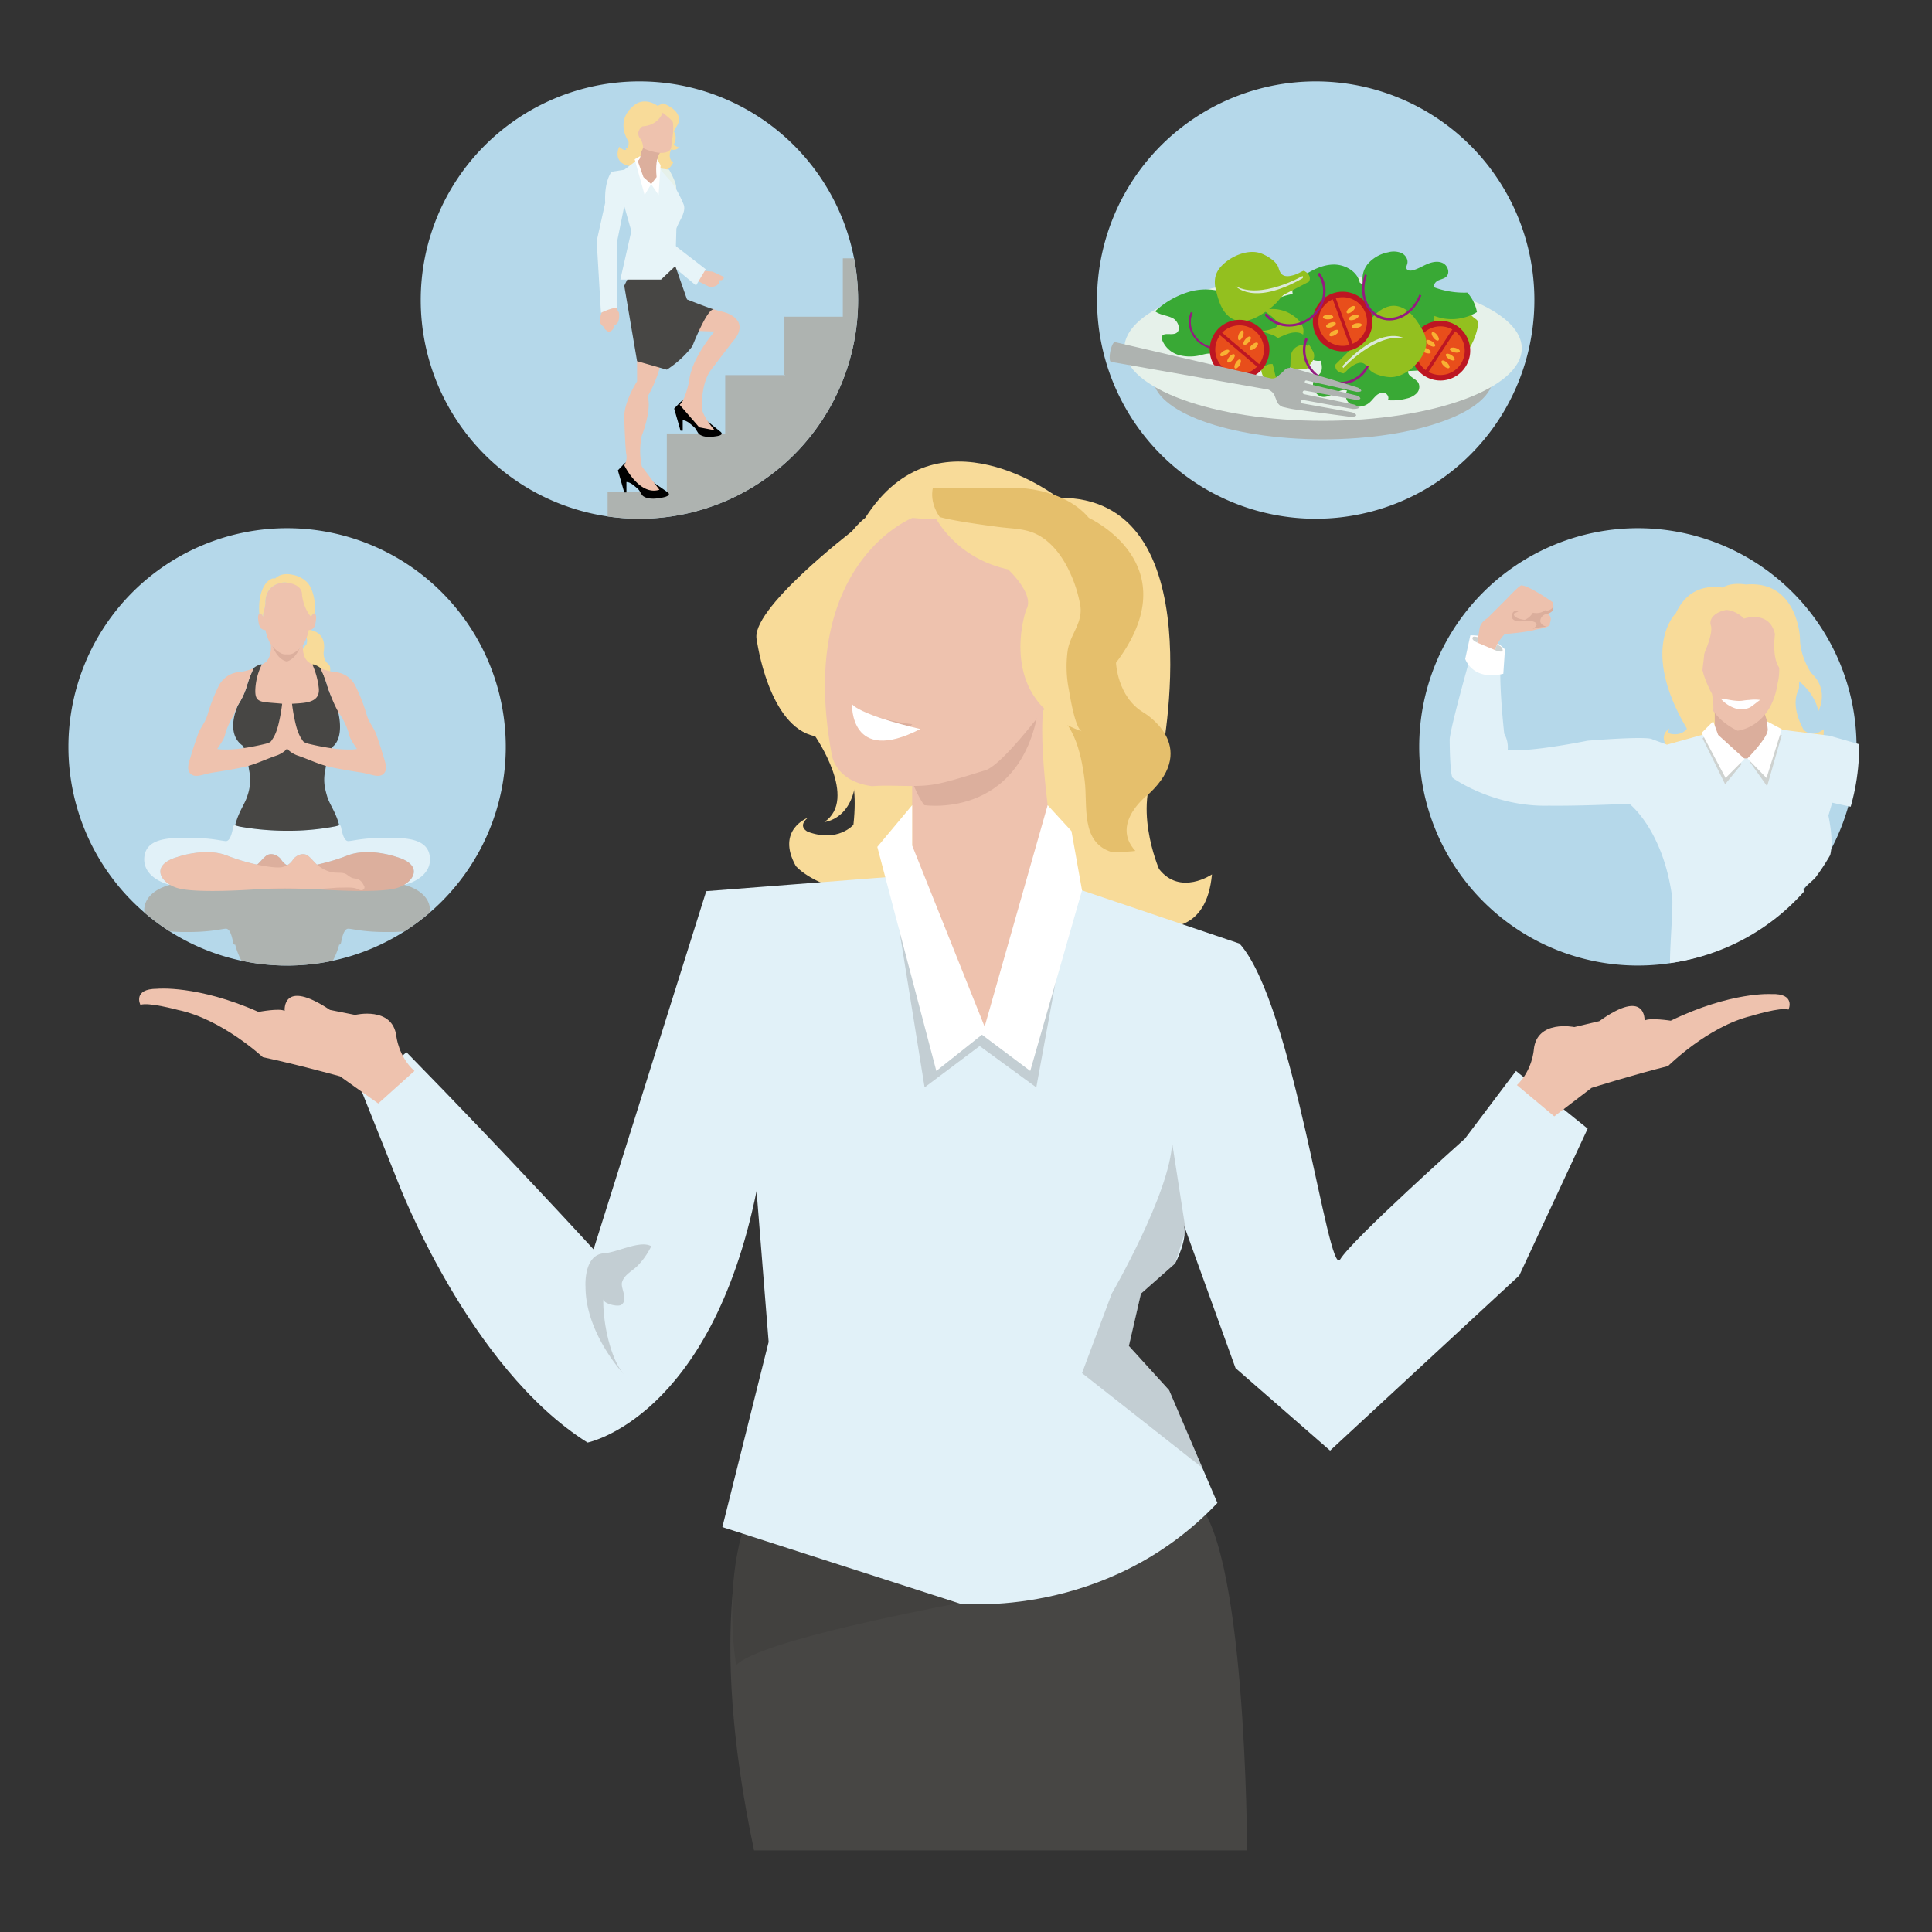 <svg id="Layer_1" data-name="Layer 1" xmlns="http://www.w3.org/2000/svg" xmlns:xlink="http://www.w3.org/1999/xlink" width="1000" height="1000" viewBox="0 0 1000 1000"><rect x="0" y="0" width="1000" height="1000" fill="#333333" stroke="none"/><defs><style>.cls-1{fill:none;}.cls-2{clip-path:url(#clip-path);}.cls-3{fill:#f8db99;}.cls-4{fill:#474644;}.cls-5{fill:#42413f;}.cls-6{fill:#e1f1f8;}.cls-7{fill:#eec2ae;}.cls-8{opacity:0.3;}.cls-9{clip-path:url(#clip-path-3);}.cls-10{fill:#7c7b7b;}.cls-11{clip-path:url(#clip-path-4);}.cls-12{clip-path:url(#clip-path-5);}.cls-13{fill:#fff;}.cls-14{fill:#b5d8ea;}.cls-15{clip-path:url(#clip-path-6);}.cls-16{fill:#aeb3b0;}.cls-17{fill:#dcaf9d;}.cls-18{clip-path:url(#clip-path-8);}.cls-19{fill:#e6f1ea;}.cls-20{fill:#e7f4f8;}.cls-21{fill:#39a935;}.cls-22{fill:#93c01f;}.cls-23{fill:#bd1622;}.cls-24{fill:#e84e1b;}.cls-25{fill:#f8b133;}.cls-26{fill:#dbe9da;}.cls-27{fill:#941b80;}.cls-28{clip-path:url(#clip-path-10);}.cls-29{fill:#edc1ad;}.cls-30{fill:#dbae9c;}.cls-31{fill:#ced2d0;}.cls-32{fill:#e5bf6c;}</style><clipPath id="clip-path"><rect class="cls-1" x="-0.36" y="-207.193" width="1000" height="1414.276"/></clipPath><clipPath id="clip-path-3"><rect class="cls-1" x="560.05" y="591.465" width="62.287" height="168.28"/></clipPath><clipPath id="clip-path-4"><rect class="cls-1" x="461.594" y="457.1" width="91.602" height="105.722"/></clipPath><clipPath id="clip-path-5"><rect class="cls-1" x="303.022" y="644.117" width="34.061" height="67.131"/></clipPath><clipPath id="clip-path-6"><path class="cls-1" d="M35.415,386.578A113.187,113.187,0,1,0,148.6,273.391,113.186,113.186,0,0,0,35.415,386.578"/></clipPath><clipPath id="clip-path-8"><path class="cls-1" d="M217.771,155.317A113.186,113.186,0,1,0,330.956,42.13,113.188,113.188,0,0,0,217.771,155.317"/></clipPath><clipPath id="clip-path-10"><path class="cls-1" d="M735.931,386.343A113.185,113.185,0,1,0,849.116,273.154,113.185,113.185,0,0,0,735.931,386.343"/></clipPath></defs><title>HelloEnergy dienstenpagina</title><g class="cls-2"><g class="cls-2"><path class="cls-3" d="M441.349,274.73s-53.88,41.208-49.619,56.599c0,0,5.972,45.006,30.206,49.753,0,0,22.492,32.469,4.731,44.403,0,0,22.734-1.799,14.919-42.294,0,0-3.686-21.531-4.159-38.58,0,0,6.763-29.621,2.738-40.279,0,0,7.341-30.312,1.184-29.601"/><path class="cls-3" d="M547.716,257.635s-62.376-48.434-99.874,10.415c0,0-30.727,22.395-9.895,64.58,0,0,18.747,41.018-4.687,57.808,0,0,12.04,4.166,8.47,36.455,0,0-7.949,9.375-23.574,3.647,0,0-5.728-2.606,0-7.292,0,0-16.666,6.251-6.249,24.998,0,0,9.374,11.457,36.455,14.581,0,0,32.087,1.371,37.656-21.707l61.697,17.009s74.17,52.968,79.589-5.539c0,0-16.453,11.28-27.39-2.782,0,0-15.102-34.893,1.042-56.246,0,0,28.405-136.969-53.24-135.928"/><path class="cls-4" d="M386.388,786.375s-21.178,53.338,3.911,171.383H645.488s-.264-164.2-28.387-182.439Z"/><path class="cls-5" d="M381.025,861.833s-7.136-40.954,5.362-75.459l124.434-5.964,33.369,40.712s-146.654,24.12-163.165,40.71"/><path class="cls-6" d="M472.841,452.933l-107.284,8.334L307.227,646.671s-44.789-48.955-96.869-102.078l-22.915,20.834,18.751,46.87s36.455,95.827,97.909,134.367c0,0,63.536-12.5,87.495-130.199l6.247,78.12L373.89,790.411l122.909,39.58s76.035,8.332,133.324-52.08l-25-58.331-20.831-22.914,6.249-27.081,17.706-15.624s7.292-13.541,4.168-20.831l27.081,74.993,48.955,42.706,97.91-90.618,35.413-76.038-37.107-29.858-26.43,35.068s-58.331,52.08-64.58,62.495c-6.249,10.417-23.955-132.181-52.08-163.479L555.125,459.184s-55.043-8.366-82.284-6.251"/><path class="cls-7" d="M214.525,554.315,195.778,571.154l-19.791-14.062s-22.616-6.247-39.953-9.893c0,0-21.225-19.792-44.02-24.479,0,0-15.357-4.166-19.335-2.602,0,0-4.235-8.334,8.653-8.334,0,0,20.701-2.083,52.469,11.979,0,0,10.936-2.085,13.542-.521,0,0-1.564-17.189,23.434-.522l13.021,2.604s19.27-4.687,21.353,10.938c0,0,1.042,10.59,9.374,18.054"/><path class="cls-7" d="M785.158,561.641l19.319,16.181,19.292-14.739s22.388-7.027,39.586-11.272c0,0,20.53-20.511,43.145-25.984,0,0,15.206-4.695,19.236-3.272,0,0,3.944-8.473-8.937-8.028,0,0-20.76-1.364-52.023,13.787,0,0-11.003-1.703-13.552-.052,0,0,.966-17.231-23.439.29l-12.922,3.052s-19.421-4.017-20.962,11.668c0,0-.675,10.622-8.744,18.369"/><g class="cls-8"><g class="cls-9"><path class="cls-10" d="M606.686,591.466l7.013,45.221L608.248,653.961l-17.706,15.625-6.251,27.081,20.831,22.915,17.214,40.164-62.285-49.019,15.386-41.142s30.208-52.08,31.249-78.12"/></g></g><g class="cls-8"><g class="cls-11"><polygon class="cls-10" points="461.594 457.1 478.569 562.823 507.07 541.415 536.379 562.823 553.196 471.162 461.594 457.1"/></g></g><g class="cls-8"><g class="cls-12"><path class="cls-10" d="M337.083,645.04a39.062,39.062,0,0,1-6.708,9.752c-2.592,2.811-7.202,4.836-8.383,8.786-.964,3.234,3.351,8.757-.245,11.695-1.779,1.455-9.543-.47-9.461-2.849-.368,10.771,3.301,30.434,10.565,38.825,0,0-19.651-20.837-19.791-45.049,0,0-1.134-15.996,8.855-17.419,7.089-.223,19.327-7.101,25.168-3.741"/></g></g><path class="cls-7" d="M446.715,403.111c6.856,1.216,16.058,2.604,25.432,3.299v65.966L509.643,531.4s68.052-22.913,34.026-104.159c0,0-9.028-59.718-.694-70.133l-94.401,38.368s-8.717,6.419-1.86,7.635"/><polygon class="cls-13" points="560.051 460.847 554.585 430.177 542.264 416.742 509.643 531.4 472.146 437.656 472.146 416.742 454.092 438.35 484.644 554.316 508.255 535.566 533.253 554.316 560.051 460.847"/><path class="cls-14" d="M261.788,386.578a113.187,113.187,0,1,1-113.187-113.187,113.186,113.186,0,0,1,113.187,113.187"/></g><g class="cls-15"><path class="cls-3" d="M156.346,325.805S169.54,324.33,167.568,337.22a8.145,8.145,0,0,0,1.272,5.426c.929,1.159,1.836,1.262,2.048,2.953a8.743,8.743,0,0,1-.516,3.954c-1.146,3.088-4.208,4.552-7.284,5.068,0,0,4.085-4.141,0-7.103,0,0-13.463-3.672-4.435-14.082,0,0,1.754-4.789-3.115-4.648-4.872.141.808-2.983.808-2.983"/><path class="cls-16" d="M120.926,545.777a38.67,38.67,0,0,1-3.986-8.391c-.838-3.041-.482-3.007-4.393-8.873l-.129-.035-.034-.052a17.071,17.071,0,0,1,4.134-.344c2.143,0,4.662.141,6.741.344.526.052,1.139.128,1.809.224-.265.526-.512,1.028-.674,1.43-5.827,3.929-5.1,10.706-3.469,15.698m55.35-.002c1.631-4.993,2.359-11.768-3.469-15.697-.163-.402-.406-.904-.675-1.43.672-.096,1.285-.171,1.811-.224,2.078-.203,4.596-.344,6.741-.344a17.061,17.061,0,0,1,4.134.344l-.034.052-.128.035c-3.912,5.866-3.556,5.833-4.396,8.873a38.654,38.654,0,0,1-3.985,8.389m11.079-90.897c-9.365,0-19.142.601-22.924.859-.591.039-1.226.077-1.895.113q-.542-.007-1.083-.008c-1.181,0-2.357.032-3.502.106-2.641.171-5.93.247-9.349.25-3.42-.003-6.708-.079-9.35-.25-1.144-.074-2.323-.106-3.504-.106q-.542,0-1.08.008c-.672-.035-1.307-.074-1.898-.113-3.781-.257-13.557-.859-22.924-.859-6.718,0-13.226.311-17.158,1.28a17.493,17.493,0,0,0-4.468,1.777c-6.753,1.702-14.027,6.15-13.553,13.993.583,9.653,11.139,10.484,21.271,10.484.858,0,1.712-.007,2.558-.013,10.83-.091,15.793-1.535,18.321-1.717.04-.002.081-.003.119-.003,2.438,0,3.368,5.441,3.716,7.13.192.929.539,1.141.816,1.141a.655.655,0,0,0,.262-.057c1.745,7.037,5.075,11.022,6.337,15.295a24.567,24.567,0,0,1,1.003,12.515c-.193,1.042-.349,2.026-.475,2.942-1.132-.328-2.307-.623-3.541-.877-7.05-1.45-14.402-2.523-14.402-2.523-3.906-.583-6.743-1.791-9.031-1.791a4.481,4.481,0,0,0-2.382.61c-3.227,2.202-1.374,6.548-.537,9.338.013.054.029.113.045.168l.01.002c.795,2.792,2.266,7.312,3.623,11.151,1.383,3.917,3.489,5.634,4.936,10.036a88.393,88.393,0,0,0,4.978,13.308c.289.64.593,1.282.917,1.923A12.969,12.969,0,0,0,124.16,568.212a27.303,27.303,0,0,1,4.86,1.112c-.129,3.894,3.336,6.521,5.774,7.882-.356,1.126-1.831,6.783,3.293,10.042a23.59,23.59,0,0,0-.667,2.661c-3.526.141-3.526,3.807-3.807,5.782a3.364,3.364,0,0,0,.613,2.747c-.724,9.569,2.258,16.239,6.298,17.983a3.012,3.012,0,0,0,1.184.274,1.896,1.896,0,0,0,.684-.121,8.133,8.133,0,0,0,6.076,2.303,13.965,13.965,0,0,0,3.027-.353,14.322,14.322,0,0,0,7.007-3.424c2.862-2.469,5.016-8.979,4.509-16.691a3.465,3.465,0,0,0,.581-2.718c-.282-1.976-.282-5.641-3.808-5.782-.339-1.893-1.433-5.643-3.02-7.662-.109-2.144.032-7.005,3.276-9.157.534-.354,1.1-.685,1.677-1.001a.776.776,0,0,0,.356.067,2.729,2.729,0,0,0,1.097-.292,6.91,6.91,0,0,0,2.738-1.752,31.853,31.853,0,0,1,7.134-1.9,12.973,12.973,0,0,0,10.953-7.222c.323-.642.627-1.284.917-1.923a88.601,88.601,0,0,0,4.979-13.308c1.443-4.401,3.55-6.118,4.932-10.036,1.359-3.838,2.831-8.359,3.627-11.151l.008-.002c.015-.055.03-.114.047-.168.835-2.79,2.688-7.136-.539-9.338a4.49,4.49,0,0,0-2.384-.61c-2.288,0-5.122,1.208-9.031,1.791,0,0-7.35,1.073-14.402,2.523-1.203.247-2.345.536-3.449.852-.128-.909-.282-1.883-.475-2.916-1.025-5.535.124-9.36,1.005-12.515,1.273-4.554,4.581-8.325,6.326-15.265a.657.657,0,0,0,.178.027c.279,0,.625-.212.816-1.141.348-1.688,1.28-7.13,3.718-7.13.04,0,.079.002.119.003,2.526.181,7.492,1.626,18.322,1.717.845.007,1.7.013,2.557.013,10.133,0,20.689-.832,21.271-10.484.475-7.843-6.8-12.292-13.555-13.993a17.419,17.419,0,0,0-4.467-1.777c-3.933-.969-10.442-1.28-17.16-1.28"/><path class="cls-7" d="M147.976,371.549c.365.037,2.223,1.272,2.604,1.3.371-.029-1.25-2.474-.895-2.513,6.108-.697,12.485-.107,14.827-2.563,2.422-2.542,3.261-8.263,3.056-11.588-.428-6.95-5.87-12.221-5.87-12.221l.018-.012c-.578-.314-1.144-.645-1.677-.998-3.246-2.154-3.385-7.015-3.277-9.16-.059.076-.116.154-.176.223a15.419,15.419,0,0,1-4.465,3.931,5.078,5.078,0,0,1-3.249.729.758.758,0,0,1-.254-.045.78.78,0,0,1-.257.045,5.079,5.079,0,0,1-3.247-.729,15.148,15.148,0,0,1-4.237-3.647,6.327,6.327,0,0,1-.706-.864c.163,1.818.334,7.284-3.14,9.646-.499.339-1.03.655-1.571.963-.356.689-4.405,8.023-4.803,14.482-.402,6.533,4.91,11.596,17.318,13.021"/><path class="cls-6" d="M222.537,444.114c-.632-10.469-12.997-10.56-23.829-10.469-10.83.089-15.794,1.534-18.322,1.714-2.527.181-3.481-5.409-3.835-7.123-.353-1.715-1.236-.993-1.236-.993-.512.166-1.07.321-1.666.469-22.349,4.405-43.005,1.339-49.259.198-.914-.205-1.759-.425-2.5-.667,0,0-.884-.722-1.238.993-.353,1.714-1.309,7.304-3.837,7.123-2.525-.18-7.491-1.625-18.323-1.714-10.83-.091-23.194,0-23.827,10.469-.474,7.842,6.8,12.29,13.555,13.993-6.469-3.704-8.645-10.963,3.731-14.553,0,0,14.38-5.137,25.627-.667a100.838,100.838,0,0,0,15.539,4.648c1.589-1.401,2.548-2.795,4.351-4.341,3.01-2.582,6.861-.008,8.015,1.631a8.299,8.299,0,0,0,3.119,3.014,8.275,8.275,0,0,0,3.12-3.014c1.152-1.639,5.004-4.213,8.013-1.631,1.802,1.546,2.763,2.94,4.354,4.341a100.826,100.826,0,0,0,15.537-4.648c11.245-4.47,25.628.667,25.628.667,12.374,3.59,10.197,10.849,3.729,14.553,6.753-1.703,14.029-6.152,13.555-13.993"/><path class="cls-17" d="M205.253,443.554s-14.383-5.137-25.628-.667c-11.245,4.468-25.267,6.919-28.684,5.885a8.469,8.469,0,0,1-5.46-3.946c-1.154-1.64-5.004-4.213-8.015-1.631-3.01,2.58-3.666,4.739-8.841,7.205-5.174,2.466-8.307.262-11.223,2.485-2.913,2.221-3.086,1.497-5.169,2.105-2.083.606-3.01,2.671-3.565,3.748s.687,2.898,3.14,1.572c2.453-1.324,6.689-.825,9.399-.882,2.708-.057,10.998,1.125,18.044.669a234.113,234.113,0,0,1,25.181.212c6.494.437,30.668,1.9,40.084-.423,9.416-2.325,15.67-11.999.738-16.33"/><path class="cls-7" d="M91.95,443.554s14.382-5.137,25.627-.667c11.247,4.468,25.267,6.919,28.684,5.885a8.46,8.46,0,0,0,5.46-3.946c1.154-1.64,5.006-4.213,8.015-1.631,3.01,2.58,3.667,4.739,8.841,7.205s8.309.262,11.223,2.485c2.915,2.221,3.088,1.497,5.171,2.105,2.083.606,3.01,2.671,3.565,3.748s-.687,2.898-3.141,1.572c-2.453-1.324-6.688-.825-9.397-.882-2.708-.057-11,1.125-18.045.669a234.12,234.12,0,0,0-25.181.212c-6.493.437-30.668,1.9-40.084-.423-9.414-2.325-15.668-11.999-.736-16.33"/><path class="cls-4" d="M168.227,399.339a63.48,63.48,0,0,0,.974-8.04c-.17.04-.383.084-.581.124,1.164-.24,2.011-3.6,4.186-5.458,5.896-5.824,2.048-19.534.82-21.691a35.855,35.855,0,0,1-4.159-9.103,63.762,63.762,0,0,0-3.429-9.044c-.428-.796-1.524-1.334-2.871-1.949-1.075-.49-1.47-.215-1.47-.215a40.989,40.989,0,0,1,3.318,12.317c.798,8.498-9.221,7.435-15.331,8.132-.354.037-.712.076-1.083.104-.38-.03-.748-.069-1.112-.106-12.406-1.425-15.788.237-15.3-8.131a32.459,32.459,0,0,1,3.316-12.317s-.395-.276-1.47.215c-1.346.615-2.442,1.152-2.869,1.949a63.435,63.435,0,0,0-3.43,9.044,35.859,35.859,0,0,1-4.159,9.103c-1.23,2.157-6.945,15.643,2.268,21.855.519,1.288,1.589,5.056,2.779,5.303-.178-.039-.371-.076-.529-.111a63.761,63.761,0,0,0,.974,8.016,24.529,24.529,0,0,1-1.003,12.515c-1.26,4.274-4.591,8.257-6.337,15.295a.789.789,0,0,1,.161.092c.741.242,1.586.464,2.5.667a141.056,141.056,0,0,0,23.755,2.103c.333.002.669.002,1.006.002a128.432,128.432,0,0,0,24.499-2.301c.595-.148,1.152-.304,1.665-.47a.785.785,0,0,1,.24-.123c-1.745-6.941-5.053-10.709-6.325-15.265-.884-3.155-2.029-6.98-1.003-12.515"/><path class="cls-17" d="M140.241,332.055h16.105s-1.91,8.332-7.744,10.328c0,0-5.419-.26-8.361-10.328"/><path class="cls-7" d="M198.502,391.64c-.015-.054-.03-.113-.044-.168l-.012-.003c-.794-2.792-2.266-7.311-3.622-11.149-1.386-3.917-3.493-5.634-4.936-10.036a88.772,88.772,0,0,0-4.979-13.306c-.291-.642-.593-1.282-.919-1.925a12.971,12.971,0,0,0-10.95-7.222,31.826,31.826,0,0,1-7.135-1.9c.045.066.092.129.131.197a63.768,63.768,0,0,1,3.429,9.044c.207.662,3.43,10.434,6.81,15.094a38.738,38.738,0,0,1,3.985,8.391c.838,3.042.484,3.009,4.395,8.873l.128.035c.012.018.024.035.034.05-1.734.538-7.05.376-10.876,0a124.727,124.727,0,0,1-14.402-2.681c-2.152-.645-2.51-.966-2.989-1.772-.477-.803-1.972-2.414-3.405-7.939a88.859,88.859,0,0,1-2.211-13.093c-.24-2.254-.359-4.67-1.376-4.776-1.015-.109-1.374.588-1.194,2.522-.717.966-.479,4.668-.121,7.511-1.015.699-.417,14.276-.417,17.815,0,3.541,5.854,5.742,5.854,5.742,6.337,2.093,11.415,4.883,18.465,6.331,7.054,1.45,14.403,2.522,14.403,2.522,5.377.806,8.725,2.792,11.415,1.183,3.227-2.201,1.374-6.548.536-9.338"/><path class="cls-7" d="M148.956,367.387c.358-2.842.596-6.545-.119-7.512.178-1.932-.18-2.629-1.196-2.522s-1.136,2.522-1.374,4.776a89.271,89.271,0,0,1-2.211,13.093c-1.435,5.525-2.928,7.136-3.407,7.941-.477.805-.837,1.127-2.989,1.771a124.943,124.943,0,0,1-14.402,2.683c-3.824.376-9.142.536-10.876,0,.012-.017.022-.034.034-.05l.128-.037c3.912-5.864,3.556-5.829,4.394-8.873a38.743,38.743,0,0,1,3.986-8.389,33.821,33.821,0,0,1,2.651-5.992,36.431,36.431,0,0,0,3.561-7.296c.193-.549.391-1.146.596-1.806a63.258,63.258,0,0,1,3.43-9.044,2.345,2.345,0,0,1,.129-.197,31.808,31.808,0,0,1-7.134,1.898,12.973,12.973,0,0,0-10.95,7.222c-.326.643-.628,1.285-.917,1.927a88.527,88.527,0,0,0-4.981,13.306c-1.443,4.401-3.55,6.117-4.934,10.034-1.356,3.838-2.827,8.359-3.623,11.151l-.01.003c-.015.054-.029.113-.045.168-.837,2.79-2.689,7.138.538,9.337,2.689,1.609,6.036-.376,11.413-1.181,0,0,7.351-1.073,14.403-2.521,7.05-1.448,12.13-4.238,18.465-6.333,0,0,5.856-2.199,5.856-5.742,0-3.539.596-17.116-.418-17.813"/><path class="cls-7" d="M160.982,319.223c.282-2.469-1.199-4.443-1.129-7.615-.353-10.79-11.07-10.226-11.07-10.226h-.364s-10.718-.565-11.07,10.226c.07,3.172-1.41,5.145-1.127,7.615-1.835-3.597-2.891-.847-2.611,1.127.282,1.976.282,5.641,3.808,5.782.37,2.065,1.635,6.343,3.459,8.169a15.149,15.149,0,0,0,4.237,3.645,5.066,5.066,0,0,0,3.247.729.824.824,0,0,0,.257-.044.794.794,0,0,0,.254.044,5.072,5.072,0,0,0,3.249-.729,15.392,15.392,0,0,0,4.465-3.929c1.683-1.954,2.844-5.921,3.197-7.885,3.526-.141,3.526-3.807,3.808-5.782.282-1.974-.776-4.724-2.609-1.127"/><path class="cls-3" d="M158.502,300.943a14.33,14.33,0,0,0-7.007-3.424c-5.436-1.21-8.198.994-9.103,1.949a2.451,2.451,0,0,0-1.87.155c-4.038,1.742-7.022,8.413-6.295,17.983.459-.353,1.141-.05,1.992,1.618-.282-2.469,1.198-4.443,1.127-7.615.28-8.571,7.086-9.972,9.879-10.188,3.85.309,9.313,1.643,9.12,6.773,0,0,.716,6.617,4.636,11.03.872-1.715,1.569-1.986,2.029-1.587.507-7.714-1.648-14.223-4.511-16.693"/></g><g class="cls-2"><path class="cls-14" d="M330.957,42.13A113.187,113.187,0,1,0,444.144,155.317,113.186,113.186,0,0,0,330.957,42.13"/></g><g class="cls-18"><polygon class="cls-16" points="466.891 103.467 466.891 133.695 467.567 133.695 466.473 134.395 466.473 133.695 436.245 133.695 436.245 163.923 436.269 163.923 436.245 163.959 436.245 163.923 406.016 163.923 406.016 194.15 406.38 194.15 405.598 194.789 405.598 194.15 375.37 194.15 375.37 224.381 375.563 224.381 375.37 224.618 375.37 224.381 345.14 224.381 345.14 254.571 344.72 254.89 344.72 254.609 314.492 254.609 314.492 284.476 314.215 284.837 284.265 284.837 284.265 314.971 283.845 315.288 283.845 315.066 253.617 315.066 253.617 330.18 253.617 345.294 283.845 345.294 497.121 345.294 497.121 133.695 497.121 127.525 497.121 118.581 497.121 103.467 466.891 103.467"/><path class="cls-3" d="M348.733,74.799c1.583-2.866,1.083-5.13.05-6.745a20.185,20.185,0,0,1,1.725-3.088c4.262-7.423-7.356-11.501-7.356-11.501L340.403,54.8c-1.208-.877-5.537-3.592-10.41-1.493,0,0-12.621,6.6-4.647,20.075,0,0,.551,7.459-4.856,2.612,0,0-5.036,10.175,9.503,10.313l5.219-1.021,6.358,1.794s3.026,4.038,6.903-2.938c0,0-3.237-1.819-1.046-6.867a3.362,3.362,0,0,0,4.022-1.055,4.942,4.942,0,0,1-2.715-1.419"/><path d="M337.199,248.978l8.525,5.903c2.308,2.051-3.598,2.787-4.153,2.883-2.53.44-6.039.694-8.415-.79-1.411-.882-1.677-2.804-3.024-3.956-1.504-1.283-3.755-3.536-5.886-3.536v5.399h-1.131l-3.298-11.435,3.298-3.452,2.367-1.787,1.651,3.439Z"/><path d="M365.281,217.336l7.879,6.325c1.547,1.65-1.908,2.053-2.463,2.15-2.532.44-6.041.692-8.415-.79-1.411-.882-1.678-2.804-3.024-3.954-1.502-1.287-3.755-3.54-5.886-3.54v5.399h-1.131l-3.299-11.435,3.299-3.45,2.367-1.788,1.651,3.437Z"/><path class="cls-19" d="M340.746,87.078l5.587.739s3.35,5.913,3.623,8.525l.553,9.624Z"/><path class="cls-7" d="M368.795,140.593l-7.425-.665,2.172,1.702-3.272,3.378,7.425,3.719c5.636-.825,4.675-3.719,4.675-3.719,2.417.42,2.337-1.683,2.337-1.683Z"/><path class="cls-7" d="M317.923,157.262l2.474,4.648s.825,5.79-2.474,6.34c0,0,.274,2.476-2.752,3.575,0,0-2.473-1.099-2.748-2.75a4.001,4.001,0,0,1-1.925-4.238,41.629,41.629,0,0,1,2.75-7.575Z"/><polygon class="cls-20" points="346.333 124.728 365.281 139.36 360.27 147.764 344.596 134.74 346.333 124.728"/><path class="cls-7" d="M329.746,176.775v20.624s-7.15,11-6.6,19.25c-.005,2.542.613,16.572.991,18.328a7.931,7.931,0,0,1-1.02,5.871s7.729,15.949,18.178,12.649l-9.088-12.098a37.622,37.622,0,0,1,0-15.95s5.24-13.046,3.039-20.273c0,0,11.549-19.339,6.049-30.883-5.498-11.541,9.35-3.842,9.35-3.842s10.998,1.102,19.248,1.102c0,0-12.098,13.748-13.199,25.847,0,0-2.201,10.383-4.949,12.066l10.173,11.721,7.974,1.512s-6.598-7.566-6.598-11.758c0,0-.549-11.89,4.4-19.04l11.549-15.126s9.899-9.656-3.299-14.865l-22.983-6.231-22.116,1.584-1.1,17.029"/><path class="cls-4" d="M323.117,147.902l6.629,39.047,15.4,4.4a53.464,53.464,0,0,0,13.2-12.099s7.791-19.999,11.203-19.073c0,0-2.953-.857-13.953-5.191l-6.051-17.267h-21.447Z"/><path class="cls-20" d="M339.855,84.14l-2.832,11.148-5.626-7.423-1.099-5.409-7.181,5.409-6.57,1.048s-3.849,4.537-3.299,16.09l-4.4,19.749,2.201,37.159s6.049-3.009,8.524-2.459v-35.249l3.545-17.518,3.66,12.923L321.084,144.73h21.037l7.425-7.012.556-19.356c1.164-3.733,5.179-8.445,3.783-12.45a69.272,69.272,0,0,0-3.828-7.843c-2.688-5.097-6.835-7.546-9.523-12.643-.102-.198-.736-1.057-.679-1.287"/><line class="cls-7" x1="333.047" y1="91.668" x2="330.264" y2="84.141"/><polygon class="cls-13" points="330.905 82.455 337.024 95.288 333.661 100.949 328.509 82.455 331.306 80.839 339.064 82.254 340.171 82.455 341.916 85.481 340.883 100.949 337.024 95.288 339.724 85.4 339.233 83.418 332.222 82.455 330.905 82.455"/><path class="cls-17" d="M329.992,83.044s1.611.581,1.816-5.194c.207-5.774,11.344,0,11.344,0s-4.537,1.238-3.301,13.819l-2.827,3.618-3.978-3.618"/><path class="cls-7" d="M328.509,70.714s.104,4.65,6.703,6.948c3.012,1.048,8.067,2.447,10.975.497,1.599-1.07,1.186-2.728,1.482-4.418a50.748,50.748,0,0,0,.736-5.424c.292-4.42-.128-11.008-5.251-11.991,0,0-8.043-2.846-9.281,0,0,0-9.693,2.627-5.362,14.388"/><path class="cls-3" d="M343.153,57.844s-1.856,7.014-10.655,7.563c0,0-4.159,2.75-.843,6.736,0,0,4.143,7.109-3.145,6.993,0,0-3.712.158-4.811-2.594,0,0,.825.963,3.024-.549a5.799,5.799,0,0,0-1.65-7.502l3.437-11.883,4.892-2.614s4.536-2.332,9.752,3.85"/><path class="cls-3" d="M341.916,57.57s6.787,4.814,7.218,6.874l1.374-4.124-5.912-5.26-2.681-.516-2.545,1.1Z"/></g><g class="cls-2"><path class="cls-14" d="M681.009,42.13A113.187,113.187,0,1,0,794.194,155.317,113.187,113.187,0,0,0,681.009,42.13"/><path class="cls-16" d="M772.845,195.293c0,17.728-39.417,32.096-88.039,32.096-48.626,0-88.041-14.368-88.041-32.096,0-17.726,39.415-32.094,88.041-32.094,48.623,0,88.039,14.368,88.039,32.094"/><path class="cls-19" d="M787.662,180.33c0,20.71-46.051,37.497-102.857,37.497S581.947,201.039,581.947,180.33c0-20.708,46.051-37.497,102.858-37.497S787.662,159.622,787.662,180.33"/><path class="cls-21" d="M662.187,154.065c3.015-1.05,6.13-2.113,9.317-1.905,4.736.312,8.791,3.346,12.539,6.261,4.722,3.672,9.621,7.56,12.114,13.001a11.081,11.081,0,0,1,1.159,5.287,9.96,9.96,0,0,1-4.914,7.472,19.875,19.875,0,0,1-8.843,2.543,8.207,8.207,0,0,1-3.41-.235,32.282,32.282,0,0,1-3.254-1.834,15.64,15.64,0,0,0-5.072-1.058,34.543,34.543,0,0,1-19.75-9.417,16.322,16.322,0,0,0-4.112-3.37c-1.713-.811-3.867-.944-5.08-2.402-1.201-1.445-.926-3.694.128-5.25a13.208,13.208,0,0,1,4.316-3.553q5.128-3.11,10.251-6.222c1.668-1.013,3.936-1.992,5.404-.706"/><path class="cls-21" d="M698.044,179.116c-1.196-1.02-.68-3.13.591-4.057a7.916,7.916,0,0,1,4.522-1.05c3.64-.102,7.753-.02,10.256,2.626,1.938,2.05,2.332,5.066,3.454,7.654,1.12,2.589,3.896,5.058,6.496,3.966,1.876-.788,2.641-3.022,4.136-4.405,2.199-2.031,5.602-1.923,8.532-1.314a9.541,9.541,0,0,1,5.352,2.563c1.337,1.505,1.624,4.097.116,5.433a5.992,5.992,0,0,1-3.76,1.065q-4.42.229-8.841.464c-.531,2.738,3.704,3.667,5.201,6.021a4.687,4.687,0,0,1-.816,5.458,10.448,10.448,0,0,1-5.174,2.732,28.657,28.657,0,0,1-9.869.857c1.013-1.267-.087-3.345-1.661-3.734a5.06,5.06,0,0,0-4.408,1.534c-1.2,1.094-2.13,2.458-3.373,3.499a8.874,8.874,0,0,1-4.547,1.996,7.258,7.258,0,0,1-6.179-2.007,5.322,5.322,0,0,1-.83-6.221c-3.995-1.408-7.746,3.178-11.979,3.256-4.436.081-7.41-6.167-4.551-9.56a35.532,35.532,0,0,0,2.646-2.706c1.509-2.233.692-5.23-.175-7.783a9.646,9.646,0,0,0-6.931,3.356c-.84-1.257.102-3.02,1.396-3.798,1.295-.78,2.861-.971,4.225-1.614a7.224,7.224,0,0,0,2.335-10.679,3.955,3.955,0,0,1-1.115-1.725c-.289-1.678,1.984-2.471,3.682-2.592,3.099-.218,7.067.097,8.079,3.036.711,2.07-.522,4.591.648,6.441q2.349.552,4.694,1.107"/><path class="cls-22" d="M652.602,160.888a18.934,18.934,0,0,1,18.863,4.161c1.791,1.722,3.291,4.001,3.209,6.488-.059,1.759-.806,3.838.457,5.065a7.2,7.2,0,0,0,1.2.8,9.46,9.46,0,0,1,2.948,3.921,4.829,4.829,0,0,1-.393,6.16q-.728,1.139-1.456,2.278a3.19,3.19,0,0,1-.783.934,3.247,3.247,0,0,1-1.739.432c-2.654.146-5.555.222-7.679-1.377-.642-.482-1.287-1.137-2.085-1.072a1.735,1.735,0,0,0-.949.432c-1.317,1.11-1.199,3.224-.459,4.781.741,1.556,1.96,2.859,2.616,4.453.653,1.596.522,3.76-.958,4.645a3.686,3.686,0,0,1-2.542.309c-3.388-.617-5.814-3.55-7.758-6.395a10.705,10.705,0,0,1-2.256-5.235c-.171-3.056,2.073-5.668,2.972-8.594a5.821,5.821,0,0,1,.971-2.291c1.258-1.398,3.877-.9,4.966-2.432a2.829,2.829,0,0,0-.546-3.462,8.299,8.299,0,0,0-3.325-1.772q-2.49-.864-4.974-1.734a3.471,3.471,0,0,1-1.226-.622,5.578,5.578,0,0,1-.845-1.255c-.937-1.502-2.647-2.303-4.263-3.027q-5.183-2.323-10.37-4.645a5.853,5.853,0,0,0-1.203-.435c-1.774-.363-3.42.924-4.771,2.125,1.594-3.104,5.075-4.882,8.537-5.332,3.461-.452,6.96.218,10.385.889,1.131.22,2.463.618,2.777,1.725"/><path class="cls-21" d="M638.7,154.636a42.619,42.619,0,0,1,20.79,10.246c1.112,1.006,2.255,2.57,1.494,3.86a3.199,3.199,0,0,1-1.7,1.188,22.075,22.075,0,0,1-10.146,1.408c-.423,2.416,1.877,4.584,4.277,5.085,3.156.655,6.352-.675,9.285-2.013s6.071-2.743,9.256-2.243c3.185.499,6.113,3.844,4.904,6.832a6.487,6.487,0,0,0-8.178,3.244c-1.446,3.303.084,7.476-1.789,10.558a5.59,5.59,0,0,1-6.592,2.226q-.768-3.258-1.54-6.518c-3.173-.608-5.723,2.377-8.371,4.233-6.691,4.685-17.445,1.282-20.224-6.4a7.636,7.636,0,0,0-.878-1.986c-1.493-2.018-4.593-1.356-7.025-.734a22.69,22.69,0,0,1-11.977.181,13.029,13.029,0,0,1-8.729-7.754,2.95,2.95,0,0,1-.202-1.621c.585-2.587,4.726-.791,7.155-1.858,3.029-1.329,1.492-6.264-1.423-7.827-2.916-1.564-6.57-1.594-9.187-3.62a44.11,44.11,0,0,1,18.699-10.387c7-1.702,14.696-1.089,20.947,2.491"/><path class="cls-22" d="M720.294,154.057c.437-1.248,1.979-1.646,3.291-1.806a94.401,94.401,0,0,1,14.444-.262,41.077,41.077,0,0,1,6.08.502c3.981.732,7.643,2.617,11.237,4.479a12.133,12.133,0,0,1,2.98,1.94,21.148,21.148,0,0,1,2.18,2.95,13.855,13.855,0,0,0,3.072,3.106,3.957,3.957,0,0,1,1.399,1.383,3.306,3.306,0,0,1,.079,1.897,33.651,33.651,0,0,1-4.532,12.095,8.543,8.543,0,0,1-3.815,3.756,9.415,9.415,0,0,1-5.006.092q-5.38-.915-10.676-2.269a15.461,15.461,0,0,1-3.758-1.339,16.492,16.492,0,0,1-3.922-3.467q-1.94-2.124-3.88-4.248a3.123,3.123,0,0,0-1-.825,4.839,4.839,0,0,0-1.917-.121c-2.811-.005-4.843-2.528-6.824-4.522a17.607,17.607,0,0,1-3.078-3.479,4.078,4.078,0,0,1-.03-4.396c.993-1.292,2.847-1.509,4.188-2.436a4.593,4.593,0,0,0,1.902-4.238"/><path class="cls-21" d="M705.735,147.61a11.87,11.87,0,0,1,2.441-11.225,18.474,18.474,0,0,1,10.284-5.784,10.886,10.886,0,0,1,6.827.301c2.108.964,3.701,3.343,3.126,5.589-.217.85-.719,1.73-.397,2.547.432,1.102,1.967,1.178,3.116.895,2.704-.662,5.1-2.204,7.669-3.286,2.565-1.083,5.592-1.682,8.08-.428,2.49,1.253,3.744,4.971,1.772,6.94-1.097,1.097-2.763,1.332-4.176,1.976-1.411.645-2.728,2.246-2.031,3.632a45.06,45.06,0,0,0,17.041,2.693,20.379,20.379,0,0,1,4.976,10.074,25.088,25.088,0,0,1-22.025,1.984c.264,7.17-9.001,12.663-15.166,8.989q-.141-3.351-.284-6.706c-4.956,2.196-10.039,4.423-15.447,4.789s-11.297-1.5-14.314-6.002a8.292,8.292,0,0,0-2.033-2.535,6.041,6.041,0,0,0-3.699-.603c-5.46.302-11.212.86-16.15-1.492-4.935-2.355-8.312-8.942-5.219-13.453a13.162,13.162,0,0,1,3.79-3.326c4.947-3.262,10.456-6.169,16.382-6.234,5.925-.066,12.25,3.533,13.515,9.32"/><path class="cls-23" d="M758.472,189.961a15.443,15.443,0,1,1-4.479-21.376,15.443,15.443,0,0,1,4.479,21.376"/><path class="cls-24" d="M756.09,188.404a12.597,12.597,0,1,1-3.654-17.436,12.597,12.597,0,0,1,3.654,17.436"/><rect class="cls-23" x="732.032" y="180.349" width="27.435" height="1.704" transform="translate(186.04 706.274) rotate(-56.828)"/><path class="cls-25" d="M744.52,176.192c-.521.4-1.67-.217-2.565-1.379-.899-1.164-1.203-2.433-.684-2.834.522-.4,1.671.217,2.567,1.379.897,1.164,1.203,2.433.682,2.834"/><path class="cls-25" d="M742.774,179.134c-.36.549-1.646.344-2.878-.459-1.228-.803-1.934-1.9-1.574-2.449.358-.553,1.646-.346,2.878.457,1.228.805,1.933,1.902,1.574,2.451"/><path class="cls-25" d="M740.525,182.503c-.26.603-1.566.62-2.911.037-1.349-.581-2.233-1.542-1.97-2.147.26-.603,1.564-.62,2.913-.037s2.229,1.546,1.969,2.147"/><path class="cls-25" d="M750.422,180.592c-.16.638.869,1.441,2.293,1.796,1.426.354,2.711.126,2.868-.512.16-.638-.867-1.443-2.293-1.798s-2.708-.124-2.868.514"/><path class="cls-25" d="M748.429,183.371c-.36.551.346,1.648,1.574,2.451,1.231.803,2.52,1.01,2.878.459.36-.549-.346-1.646-1.574-2.451-1.231-.803-2.518-1.008-2.878-.459"/><path class="cls-25" d="M746.245,186.784c-.449.482.06,1.683,1.136,2.684,1.075,1,2.31,1.421,2.757.939.449-.48-.06-1.682-1.134-2.681-1.077-1.001-2.31-1.423-2.758-.943"/><path class="cls-22" d="M738.164,176.207a11.556,11.556,0,0,1-.944,5.844c-2.782,6.6-10.765,13.785-18.386,13.13a22.519,22.519,0,0,1-4.101-.734c-2.322-.64-4.993-1.685-6.39-3.771-1.75-2.609-3.402-3.669-6.523-2.28a17.117,17.117,0,0,0-3.617,2.372c-.44.351-2.432,2.55-2.841,2.495-.025-.003-4.92-.648-4.099-4.618,0,0,9.99-9.953,9.997-9.958,1.287-1.282,2.051-4.257,2.965-5.846a41.689,41.689,0,0,1,7.99-10.425c3.126-2.809,7.163-4.914,11.46-3.869,5.937,1.445,9.407,6.891,12.344,11.798a14.491,14.491,0,0,1,2.145,5.863"/><path class="cls-26" d="M726.865,175.142s-11.892-7.506-32.035,14.35l.393,1.057s17.024-18.474,31.642-15.406"/><path class="cls-23" d="M709.454,161.096a15.443,15.443,0,1,1-19.828-9.157,15.444,15.444,0,0,1,19.828,9.157"/><path class="cls-24" d="M706.783,162.079a12.597,12.597,0,1,1-16.172-7.469,12.598,12.598,0,0,1,16.172,7.469"/><rect class="cls-23" x="693.981" y="152.364" width="1.702" height="27.435" transform="translate(-14.524 250.866) rotate(-20.259)"/><path class="cls-25" d="M690.079,164.08c.012.657-1.169,1.211-2.638,1.235-1.468.027-2.669-.485-2.681-1.142s1.169-1.21,2.638-1.236c1.47-.025,2.669.485,2.681,1.144"/><path class="cls-25" d="M691.398,167.235c.228.617-.706,1.529-2.085,2.036s-2.679.418-2.906-.198c-.227-.615.706-1.527,2.085-2.034s2.679-.418,2.906.196"/><path class="cls-25" d="M692.762,171.051c.328.57-.437,1.626-1.708,2.359-1.272.736-2.57.87-2.898.301-.329-.569.437-1.626,1.708-2.36s2.57-.869,2.898-.299"/><path class="cls-25" d="M697.132,161.968c.417.509,1.675.165,2.81-.769s1.715-2.1,1.299-2.607c-.418-.509-1.675-.163-2.811.769-1.134.932-1.715,2.1-1.298,2.607"/><path class="cls-25" d="M698.174,165.226c.227.617,1.529.706,2.906.198,1.379-.507,2.312-1.419,2.086-2.036-.229-.617-1.529-.706-2.908-.197-1.377.507-2.312,1.418-2.085,2.034"/><path class="cls-25" d="M699.609,169.013c.119.647,1.386.954,2.832.689,1.443-.266,2.518-1.003,2.399-1.65s-1.386-.956-2.831-.689c-1.445.266-2.518,1.005-2.4,1.65"/><path class="cls-27" d="M682.984,141.115l-1.058.808c5.104,6.678,3.323,16.614-3.98,22.196s-17.358,4.694-22.462-1.982l-1.057.808c5.51,7.21,16.372,8.169,24.258,2.142,7.887-6.027,9.81-16.76,4.299-23.972"/><path class="cls-27" d="M735.708,152.899l-1.085-.401c-3.323,8.984-12.088,14.02-19.577,11.25-7.487-2.77-10.864-12.298-7.538-21.284l-1.087-.4c-3.588,9.701.057,19.992,8.144,22.984,8.089,2.994,17.553-2.448,21.143-12.149"/><path class="cls-27" d="M708.496,189.666l-1.215-.544c-3.44,7.667-13.027,10.834-21.412,7.071-8.386-3.761-12.394-13.027-8.956-20.694l-1.213-.546c-3.716,8.282.615,18.289,9.669,22.351,9.058,4.064,19.409.645,23.125-7.637"/><path class="cls-27" d="M642.9,173.435l-.983-.442c-2.784,6.207-10.543,8.769-17.33,5.725-6.787-3.046-10.032-10.546-7.249-16.75l-.983-.442c-3.007,6.701.497,14.802,7.827,18.091,7.331,3.288,15.71.519,18.717-6.182"/><path class="cls-22" d="M629.005,143.619a11.566,11.566,0,0,1,2.658-5.292c4.633-5.461,14.402-9.92,21.476-7.007a22.562,22.562,0,0,1,3.692,1.929c2.023,1.309,4.257,3.106,4.966,5.517.885,3.014,2.143,4.522,5.537,4.133a17.063,17.063,0,0,0,4.163-1.178c.524-.203,3.084-1.702,3.457-1.529.024.012,4.5,2.098,2.523,5.636,0,0-12.517,6.498-12.524,6.501-1.613.837-3.232,3.442-4.581,4.687a41.809,41.809,0,0,1-10.751,7.548c-3.827,1.739-8.309,2.537-12.094.249-5.23-3.16-6.904-9.396-8.233-14.956a14.48,14.48,0,0,1-.289-6.237"/><path class="cls-26" d="M639.466,148.025s9.091,10.729,34.864-4.074l-.057-1.127s-21.785,12.515-34.807,5.201"/><path class="cls-23" d="M651.59,169.22a15.443,15.443,0,1,1-21.766,1.794A15.441,15.441,0,0,1,651.59,169.22"/><path class="cls-24" d="M649.749,171.391a12.597,12.597,0,1,1-17.755,1.463,12.596,12.596,0,0,1,17.755-1.463"/><rect class="cls-23" x="640.468" y="167.042" width="1.702" height="27.434" transform="translate(88.578 552.836) rotate(-49.687)"/><path class="cls-25" d="M636.197,181.358c.333.566-.423,1.629-1.688,2.375-1.267.744-2.562.89-2.896.324-.333-.564.422-1.629,1.688-2.375,1.265-.744,2.562-.89,2.896-.324"/><path class="cls-25" d="M638.899,183.455c.5.425.138,1.678-.811,2.799-.951,1.12-2.127,1.683-2.629,1.258s-.138-1.677.813-2.797c.949-1.12,2.125-1.685,2.627-1.26"/><path class="cls-25" d="M641.963,186.104c.566.333.422,1.63-.324,2.896-.746,1.265-1.809,2.021-2.375,1.687s-.42-1.629.324-2.894c.746-1.267,1.809-2.021,2.375-1.688"/><path class="cls-25" d="M641.294,176.046c.613.237,1.539-.682,2.066-2.053.529-1.371.46-2.673-.153-2.909s-1.537.684-2.066,2.054c-.528,1.369-.459,2.671.153,2.908"/><path class="cls-25" d="M643.805,178.369c.501.425,1.677-.138,2.626-1.258.951-1.12,1.315-2.374.813-2.799-.501-.425-1.677.139-2.627,1.26-.949,1.12-1.314,2.372-.811,2.797"/><path class="cls-25" d="M646.921,180.96c.422.504,1.677.148,2.802-.794,1.127-.943,1.698-2.115,1.277-2.619s-1.677-.148-2.804.793c-1.125.944-1.697,2.117-1.275,2.621"/><path class="cls-16" d="M700.887,209.396l-25.857-5.36-.005-.007a.942.942,0,0,1,.291-1.86l.02-.008,26.055,4.714c2.076.519,2.747-.57,2.747-.57-.193-1.304-2.364-1.703-2.364-1.703l-25.764-6.17a.417.417,0,0,0-.04-.025h-.005a.755.755,0,0,1-.544-.457.407.407,0,0,1-.055-.343c.003-.027-.005-.052,0-.077a.75.75,0,0,1,.89-.58c.022.005.037.018.059.024l25.951,5.864c4.853.084.564-2.217.564-2.217l-12.006-3.704-19.038-5.681a18.166,18.166,0,0,0-3.437-.786,4.912,4.912,0,0,0-2.17.222c-1.11.417-1.655,1.329-2.493,2.056L661.43,194.694a4.067,4.067,0,0,1-3.943,1.078l-80.354-18.69c-.013-.003-.025-.012-.037-.015-.764-.153-1.84,2.021-2.404,4.855-.566,2.831-.405,5.251.359,5.401a.347.347,0,0,0,.072.002l81.264,14.304a5.976,5.976,0,0,1,3.558,3.699l.68,1.703a5.268,5.268,0,0,0,3.361,3.612c1.154.232,2.357.556,3.531.798,2.105.433,4.232.67,6.362.964q3.888.534,7.783,1.032c2.797.361,5.592.744,8.389,1.121q3.369.456,6.738.907c.912.124,1.823.242,2.735.364,5.216-.543.353-2.421.353-2.421L673.947,208.79l-.012-.015a.906.906,0,0,1,.423-1.76l.032.01c.027-.002.045-.002.045-.002l25.857,4.672c6.362-.096.595-2.298.595-2.298"/><path class="cls-14" d="M847.763,273.391A113.186,113.186,0,1,0,960.949,386.578,113.187,113.187,0,0,0,847.763,273.391"/></g><g class="cls-28"><path class="cls-29" d="M708.227,430.873l-.003.007Z"/><path class="cls-3" d="M904.282,308.437s-25.82-14.981-36.882,8.962c0,0-18.988,18.128,5.76,59.809,0,0-2.505,3.914-8.646,2.558,0,0-2.276-.684-.37-2.73,0,0-5.925,3.183-1.073,9.68,0,0,4.09,3.817,14.393,3.615,0,0,12.088-1.114,13.006-10.041l23.972,3.245s30.466,16.081,29.531-6.108c0,0-5.591,5.058-10.4.346,0,0-7.425-12.305-2.459-21.121,0,0,3.697-52.743-26.831-48.216"/><path class="cls-30" d="M887.557,357.884v21.45l18.215,19.772s10.657-18.606,10.817-19.248c.161-.642-6.738-21.172-6.738-21.172Z"/><path class="cls-6" d="M883.097,379.788l-20.283,5.649-7.704-2.824s-.769-1.791-33.378.774c0,0-31.58,6.41-41.337,4.616a14.168,14.168,0,0,0-1.798-8.216s-3.595-31.323-1.283-42.876l-14.892-7.447-2.826,8.987,1.443,1.54s-11.198,39.548-10.686,43.395c0,0,.079,17.516,1.581,19.282,0,0,21.015,15.119,49.772,14.348,0,0,14.635.285,41.594-1.026,0,0,17.492,13.31,22.221,48.461.62,4.611-1.577,29.984-1.042,35.311,0,0,15.536,6.165,22.983,5.614,0,0,45.956,4.843,50.322-8.766,0,0,.215-9.122-4.406-36.852,0,0,9.799-7.299,12.109-13.211,0,0,5.013-4.378.905-24.405l1.955-6.678s28.207,6.412,35.652,6.678c0,0,16.433,2.575,62.391-13.086,0,0,4.107-64.958-1.54-71.633l-15.919-.512s-2.054,41.335-4.878,53.146c0,0-40.285-2.312-45.689-.257l-31.337-8.987-26.959-3.382-10.528,12.883-5.053,2.268-7.527-.215Z"/><path class="cls-13" d="M761.04,328.852,758.39,341.041s3.679,11.549,19.72,7.7l.855-12.619a24.101,24.101,0,0,0-17.926-7.27"/><path class="cls-29" d="M773.95,336.55s.282-3.539,4.905-8.394c0,0,11.039-.748,16.688-2.416,0,0,7.959-1.154,6.676-3.208,0,0,1.54-3.338-1.026-4.621,0,0,3.593-1.798,2.822-4.621-.769-2.824.109-1.294.109-1.294s-12.69-8.977-16.54-8.977c0,0,0-1.283-7.959,7.19l-9.757,9.757s-3.852,2.051-4.107,5.775l-1.146,6.851Z"/><path class="cls-31" d="M765.07,329.867s-2.656-.801-2.773,0c0,0-1.126,1.262,2.318,2.723Z"/><path class="cls-31" d="M774.841,333.796a6.639,6.639,0,0,0-.89,2.755s3.854,1.586,3.839,0c0,0-.015-2.192-2.948-2.755"/><polygon class="cls-31" points="884.99 378.656 881.282 382.219 892.931 405.922 901.512 395.418 884.99 378.656"/><polygon class="cls-31" points="922.257 380.419 914.664 406.966 905.772 394.453 918.353 380.9 922.257 380.419"/><path class="cls-13" d="M914.557,373.336l7.701,4.082L914.343,402.67l-9.854-10.086s10.924-11.084,10.496-15.166Z"/><polygon class="cls-13" points="903.009 392.797 889.321 380.393 886.755 373.336 880.767 379.323 893.172 402.67 903.009 392.797"/><path class="cls-29" d="M883.546,324.414s-1.603,15.935-1.603,15.942c-.225,2.234-.601,4.443-.749,6.688a38.597,38.597,0,0,0,.845,9.441c1.695,10.007,8.205,17.328,17.291,21.726,0,0,17.365-1.556,20.789-24.64,0,0,1.604-5.192.321-13.856,0,0,4.349-25.022-14.669-21.813,0,0-17.733-8.467-22.225,6.513"/><path class="cls-13" d="M890.561,361.537c3.776.378,7.91,1.722,11.695,1.09a28.227,28.227,0,0,1,3.17-.333,21.954,21.954,0,0,1,5.71,0c-.338-.081-4.531,3.588-5.691,4.01a10.335,10.335,0,0,1-6.835.477,17.388,17.388,0,0,1-8.048-5.245"/><path class="cls-3" d="M902.688,320.19s13.153-4.598,16.041,8.018c0,0-2.461,17.111,5.24,19.676,0,0,14.328,6.523,17.215,20.212,0,0,5.987-10.909-3.743-19.784,0,0-5.881-8.556-5.774-18.178,0,0-1.176-29.94-28.017-27.589,0,0-11.762-2.246-14.649,4.919a3.148,3.148,0,0,1-2.995,2.674s-11.442.319-11.977,18.925c0,0-5.453,5.453-3.528,12.404a115.65,115.65,0,0,0,7.805,14.114s9.09,17.239,1.07,22.628c0,0,10.266-.811,6.738-19.099,0,0-5.455-9.624-5.668-17.323,0,0,6.844-13.473,5.026-18.285,0,0-1.927-5.347,7.65-7.823,0,0,4.967-.163,9.565,4.509"/><path class="cls-30" d="M803.827,314.254s-1.603,2.407-4.17,1.604c0,0-2.087,2.085-6.256,1.284a8.94,8.94,0,0,1-4.227,3.689s-6.199-.642-5.557-3.289c0,0,1.282-.561,2.246-1.042,0,0-3.721-1.604-3.143,3.368,0,0,.255,1.766,4.425,1.766,0,0,2.832-.223,5.295-.213,5.952,1.137.864,4.062.864,4.062a36.772,36.772,0,0,1,7.284-1.122c-3.079-.642-3.336-2.727-3.336-2.727a3.809,3.809,0,0,1,3.049-3.791c.087-.02.183-.044.286-.07h.002c1.356-.365,3.961-1.357,3.239-3.518"/></g><g class="cls-2"><path class="cls-17" d="M468.675,395.299s4.862,15.109,9.721,21.444c0,0,55.256,8.415,60.264-59.634Z"/><path class="cls-7" d="M494.27,262.842c-.005-.002,10.34,8.334-21.949,5.209,0,0-60.469,23.436-41.72,122.909,0,0,1.871,13.552,20.832,15.966,10.269-.852,21.65.763,31.824-.864,7.581-1.211,19.186-5.124,26.561-7.292,8.265-2.429,26.725-26.873,31.755-32.937,4.62-5.57,10.642-9.367,14.803-15.589,12.985-19.421,9.678-42.553-1.325-62.119a120.9,120.9,0,0,0-7.938-12.208c-2.31-3.146-49.197-11.722-52.842-13.075"/><path class="cls-17" d="M441.017,365.709s10.017,6.427,31.194,9.155c0,0-5.639,6.75-20.029,3.79,0,0-10.635-4.329-11.165-12.945"/><path class="cls-32" d="M482.855,252.427h40.102s26.561-1.042,40.623,15.625c0,0,52.599,23.957,14.061,74.993,0,0,.627,17.513,14.114,25.682,0,0,29.633,17.024,3.071,42.022,0,0-20.565,15.102-7.158,29.685.098.106-10.968,1.011-12.379.561-16.132-5.134-12.223-23.854-13.867-37.001-1.944-15.51-5.965-31.901-20.53-39.249,0,0-13.248-38.886-.227-50.865,13.019-11.978-64.059-30.727-57.81-61.453"/><path class="cls-3" d="M483.257,266.074s9.894,22.395,38.538,28.645c0,0,14.062,13.019,9.374,20.831,0,0-16.712,46.872,28.88,63.017-3.592-1.273-6.285-18.706-6.83-21.748a60.77,60.77,0,0,1-.593-20.085c1.359-8.606,8.02-14.373,6.501-23.497a67.902,67.902,0,0,0-5.458-17.183c-2.987-6.429-7.096-12.532-12.799-16.858-7.526-5.708-14.455-5.271-23.241-6.353-.039-.005-33.851-4.166-34.372-6.77"/></g></g><path class="cls-13" d="M476.361,377.344s-29.854-6.715-35.364-12.87c0,0-1.284,31.758,35.364,12.87"/></svg>